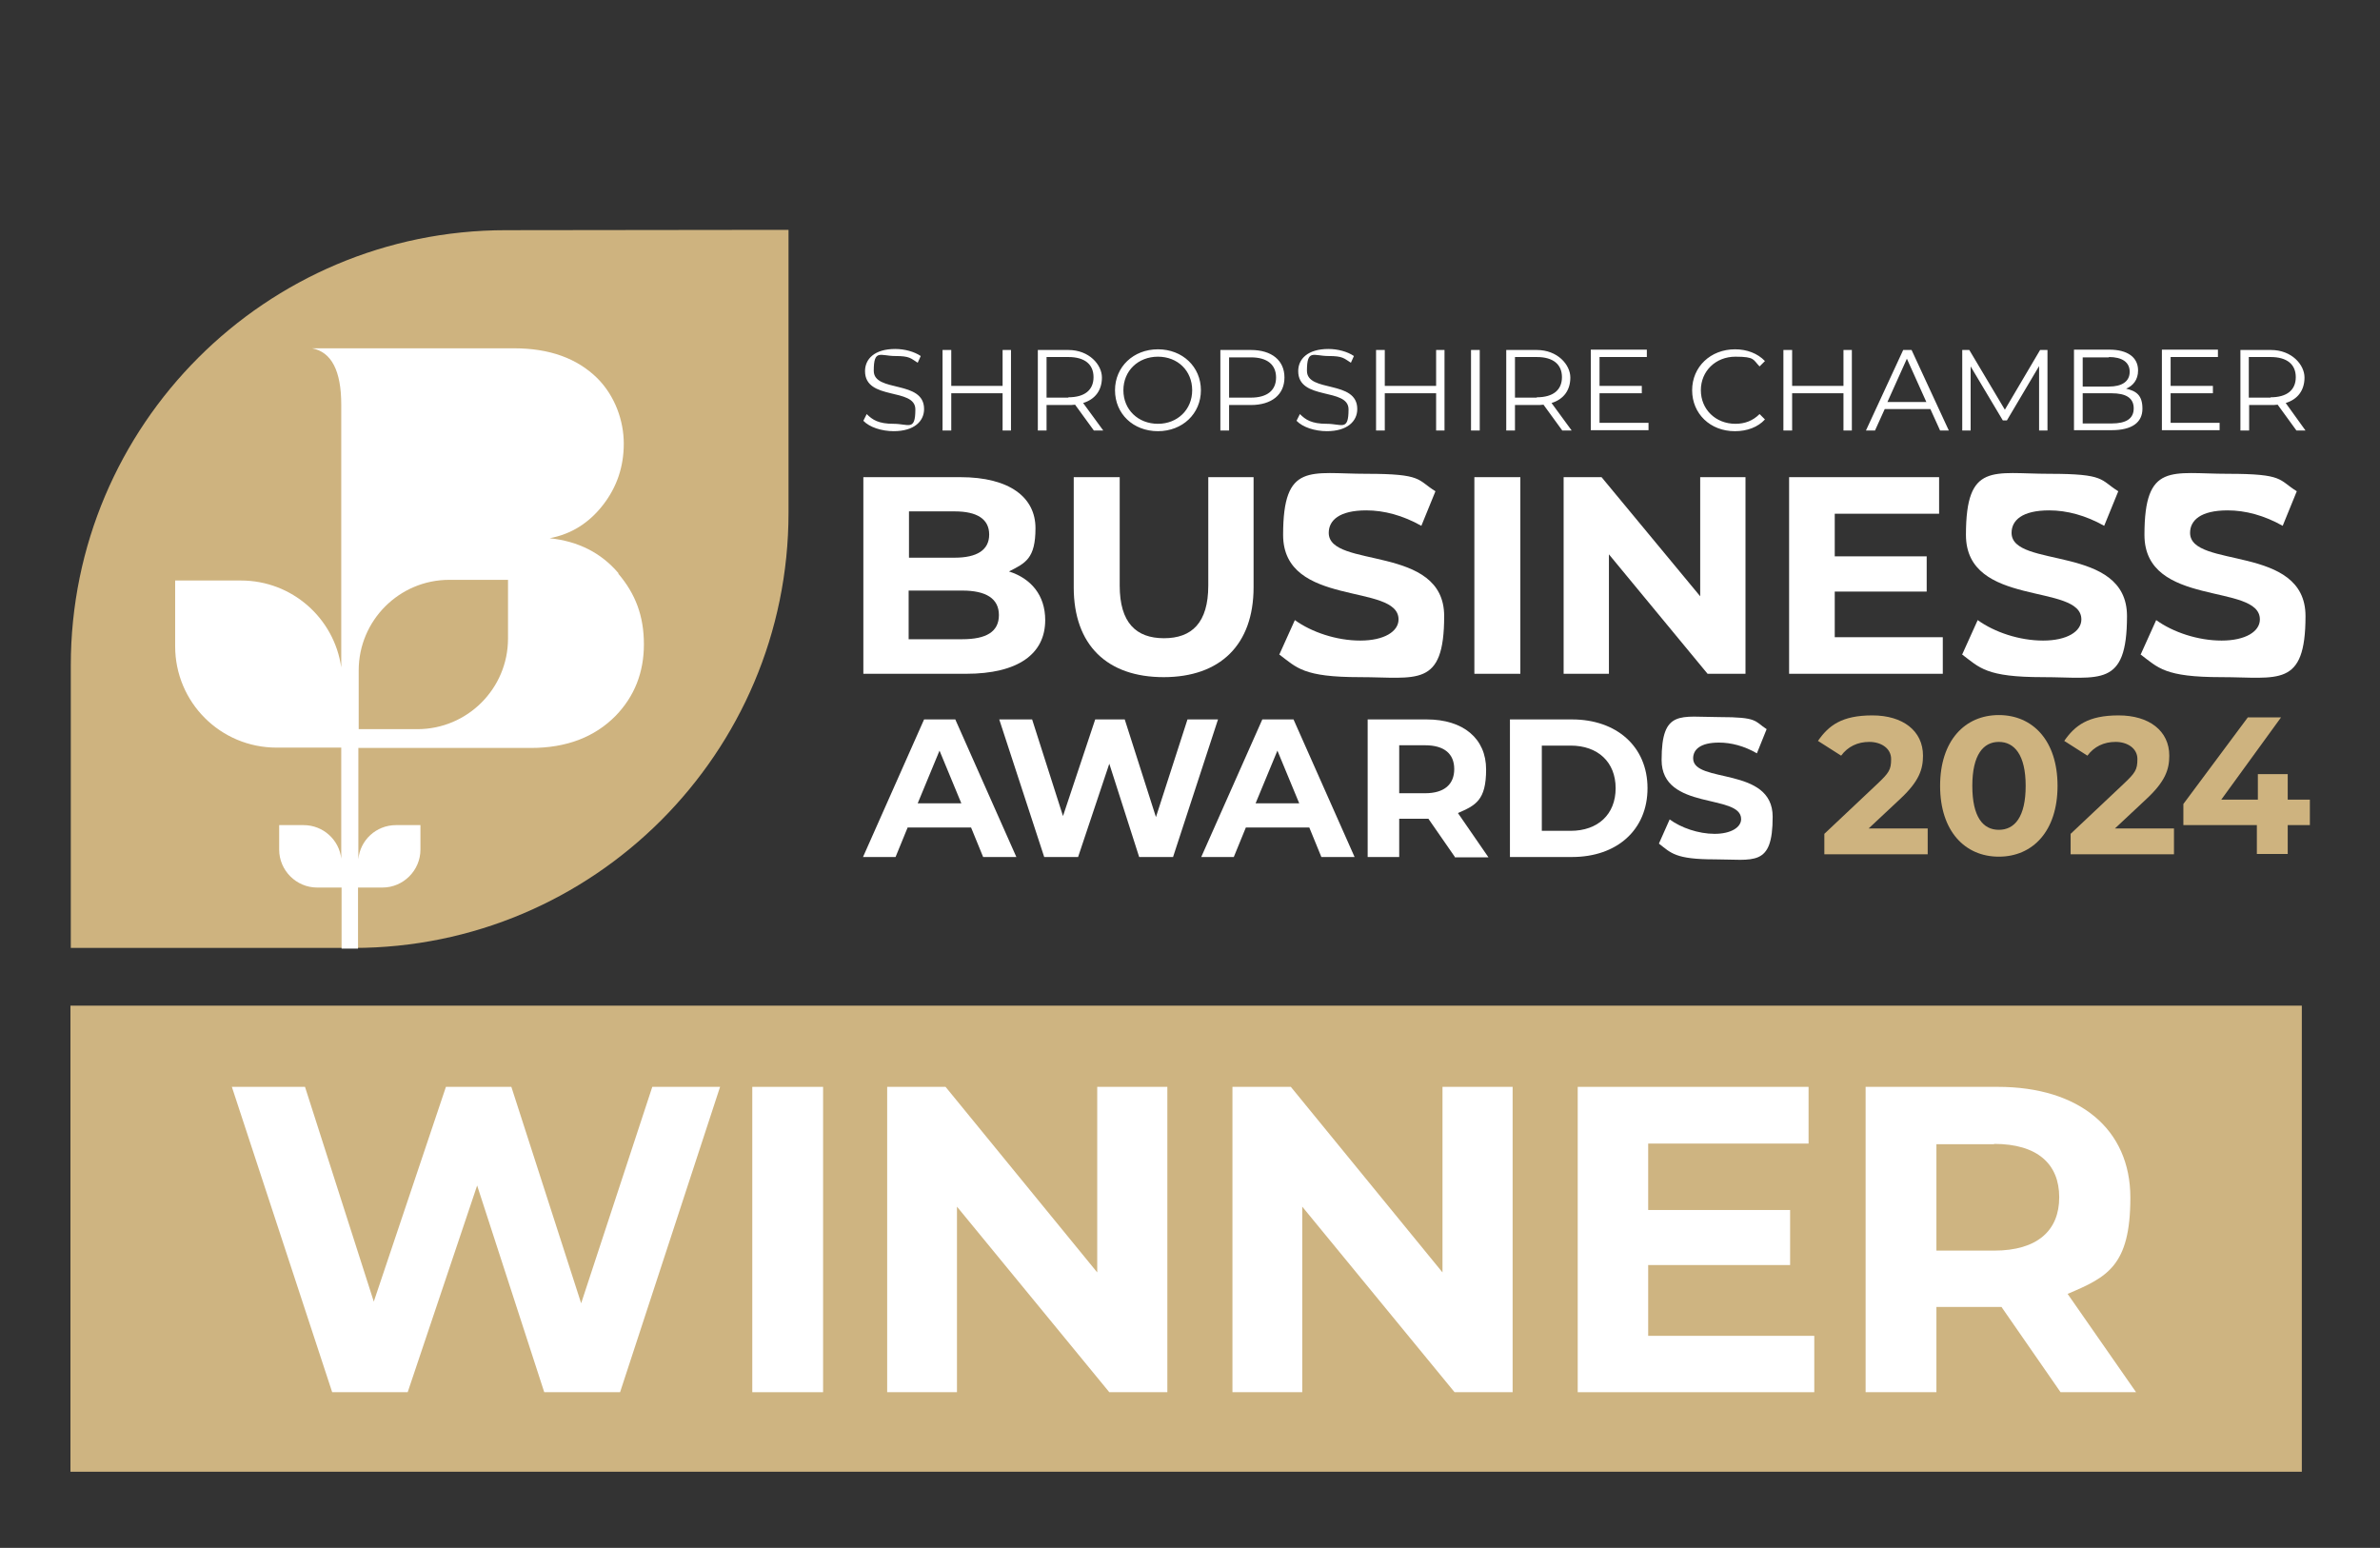 <svg xmlns="http://www.w3.org/2000/svg" id="Layer_1" data-name="Layer 1" viewBox="0 0 709.3 461.3"><rect x="0" y="0" width="709.3" height="461.3" fill="#333333" stroke="none"/><defs><style>      .cls-1 {        fill: #ceb481;      }      .cls-1, .cls-2, .cls-3 {        stroke-width: 0px;      }      .cls-2 {        fill: #fff;      }      .cls-3 {        fill: #ceb37f;      }    </style></defs><path class="cls-3" d="M688.4,238.3h-6.6v-7.6h-8.9v7.6h-10.9l17.8-24.5h-9.9l-19.2,25.8v6.3h21.9v8.6h9.2v-8.6h6.6v-7.7ZM630.3,246.9l9.4-8.8c5.7-5.3,6.8-8.9,6.8-12.9,0-7.4-6-12-15.1-12s-13,3-16.2,7.6l6.9,4.4c2-2.7,4.9-4.1,8.4-4.1s6.5,1.9,6.5,5.1-.6,4.1-4.2,7.5l-15.7,14.8v6.1h30.8v-7.7h-17.5ZM595.7,247.3c-4.7,0-7.9-3.8-7.9-13.1s3.3-13.1,7.9-13.1,8,3.8,8,13.1-3.3,13.1-8,13.1M595.7,255.3c10.1,0,17.5-7.6,17.5-21.1s-7.4-21.1-17.5-21.1-17.5,7.6-17.5,21.1,7.4,21.1,17.5,21.1M556.9,246.9l9.4-8.8c5.7-5.3,6.8-8.9,6.8-12.9,0-7.4-6-12-15.1-12s-13,3-16.2,7.6l6.9,4.4c2-2.7,4.9-4.1,8.4-4.1s6.5,1.9,6.5,5.1-.6,4.1-4.2,7.5l-15.7,14.8v6.1h30.8v-7.7h-17.5Z"></path><path class="cls-2" d="M266.3,128.5c6.2,0,9.1-3,9.1-6.6,0-8.8-15-4.8-15-11.4s2-4.4,6.4-4.4,4.6.7,6.7,2l.9-2c-1.9-1.3-4.8-2.1-7.6-2.1-6.2,0-9,3-9,6.6,0,8.9,15,4.8,15,11.4s-2,4.3-6.5,4.3-6.3-1.2-8-2.9l-1,2c1.8,1.9,5.4,3.1,9.1,3.1M298.8,104.3v10.7h-15.3v-10.7h-2.6v24h2.6v-11.1h15.3v11.1h2.5v-24h-2.5ZM328.8,128.3l-6-8.2c3.6-1.1,5.6-3.8,5.6-7.6s-3.8-8.2-10-8.2h-9.1v24h2.6v-7.6h6.5c.7,0,1.3,0,2-.1l5.6,7.7h2.8ZM318.4,118.5h-6.5v-12.1h6.5c4.9,0,7.5,2.2,7.5,6s-2.6,6-7.5,6M345.1,128.5c7.3,0,12.8-5.2,12.8-12.2s-5.5-12.2-12.8-12.2-12.8,5.2-12.8,12.2,5.4,12.2,12.8,12.2M345.1,126.3c-5.9,0-10.3-4.2-10.3-10s4.4-10,10.3-10,10.2,4.2,10.2,10-4.4,10-10.2,10M372.8,104.3h-9.1v24h2.6v-7.6h6.5c6.2,0,10-3.1,10-8.2s-3.8-8.2-10-8.2M372.8,118.5h-6.5v-12h6.5c4.9,0,7.5,2.2,7.5,6s-2.6,6-7.5,6M395.4,128.5c6.2,0,9.1-3,9.1-6.6,0-8.8-15-4.8-15-11.4s2-4.4,6.4-4.4,4.6.7,6.7,2l.9-2c-1.9-1.3-4.8-2.1-7.6-2.1-6.2,0-9,3-9,6.6,0,8.9,15,4.8,15,11.4s-2,4.3-6.5,4.3-6.3-1.2-8-2.9l-1,2c1.8,1.9,5.4,3.1,9.1,3.1M428,104.3v10.7h-15.3v-10.7h-2.6v24h2.6v-11.1h15.3v11.1h2.5v-24h-2.5ZM438.4,128.3h2.6v-24h-2.6v24ZM468.4,128.3l-6-8.2c3.6-1.1,5.6-3.8,5.6-7.6s-3.8-8.2-10-8.2h-9.1v24h2.6v-7.6h6.5c.7,0,1.3,0,2-.1l5.6,7.7h2.8ZM458,118.5h-6.5v-12.1h6.5c4.9,0,7.5,2.2,7.5,6s-2.6,6-7.5,6M476.7,126.1v-8.9h12.6v-2.2h-12.6v-8.6h14.1v-2.2h-16.7v24h17.2v-2.2h-14.7ZM517.1,128.5c3.6,0,6.8-1.2,8.9-3.5l-1.6-1.6c-2,2-4.4,2.9-7.2,2.9-5.9,0-10.3-4.3-10.3-10s4.4-10,10.3-10,5.2.9,7.2,2.9l1.6-1.6c-2.2-2.3-5.4-3.5-8.9-3.5-7.3,0-12.8,5.2-12.8,12.2s5.4,12.2,12.7,12.2M549.4,104.3v10.7h-15.3v-10.7h-2.6v24h2.6v-11.1h15.3v11.1h2.5v-24h-2.5ZM578.1,128.3h2.7l-11.1-24h-2.5l-11.1,24h2.7l2.9-6.4h13.6l2.9,6.4ZM562.5,119.8l5.8-12.9,5.8,12.9h-11.7ZM608,104.3l-10.5,17.8-10.6-17.8h-2.1v24h2.5v-19.1l9.6,16.1h1.2l9.6-16.2v19.2h2.5v-24h-2.1ZM633.5,115.9c2.2-.9,3.7-2.7,3.7-5.5,0-3.9-3.1-6.2-8.6-6.2h-10.5v24h11.2c6.1,0,9.2-2.3,9.2-6.4s-1.9-5.3-5-6M628.5,106.4c3.9,0,6.2,1.5,6.2,4.4s-2.3,4.4-6.2,4.4h-7.8v-8.7h7.8ZM629.3,126.2h-8.6v-9h8.6c4.3,0,6.6,1.4,6.6,4.5s-2.3,4.5-6.6,4.5M646.9,126.1v-8.9h12.6v-2.2h-12.6v-8.6h14.1v-2.2h-16.7v24h17.2v-2.2h-14.7ZM687.1,128.3l-5.9-8.2c3.6-1.1,5.6-3.8,5.6-7.6s-3.8-8.2-10-8.2h-9.1v24h2.6v-7.6h6.5c.7,0,1.3,0,2-.1l5.6,7.7h2.8ZM676.7,118.5h-6.5v-12.1h6.5c4.9,0,7.5,2.2,7.5,6s-2.6,6-7.5,6"></path><path class="cls-2" d="M297.7,183.3c0-4.9-3.8-7.3-10.9-7.3h-16v14.5h16c7.1,0,10.9-2.2,10.9-7.2M270.9,152.4v13.8h13.6c6.7,0,10.3-2.3,10.3-6.9s-3.6-6.9-10.3-6.9h-13.6ZM311.5,184.8c0,10.1-8.1,16-23.6,16h-30.6v-58.6h28.9c14.8,0,22.4,6.1,22.4,15.2s-3,10.4-7.9,12.9c6.6,2.1,10.8,7.1,10.8,14.5"></path><path class="cls-2" d="M320,175v-32.8h13.7v32.3c0,11.1,4.9,15.7,13.2,15.7s13.2-4.6,13.2-15.7v-32.3h13.5v32.8c0,17.2-10,26.8-26.8,26.8s-26.8-9.5-26.8-26.8"></path><path class="cls-2" d="M381.3,195l4.6-10.2c5,3.6,12.4,6.1,19.5,6.1s11.4-2.7,11.4-6.3c0-11-34.4-3.4-34.4-25.2s8.1-18.2,24.9-18.2,15,1.8,20.5,5.2l-4.2,10.3c-5.5-3.1-11.1-4.6-16.4-4.6-8.1,0-11.2,3-11.2,6.7,0,10.8,34.4,3.3,34.4,24.8s-8.2,18.2-25.1,18.2-18.8-2.8-24.1-6.8"></path><rect class="cls-2" x="439.4" y="142.2" width="13.7" height="58.6"></rect><polygon class="cls-2" points="520.2 142.2 520.2 200.8 508.9 200.8 479.5 165.2 479.5 200.8 466 200.8 466 142.2 477.3 142.2 506.7 177.7 506.7 142.2 520.2 142.2"></polygon><polygon class="cls-2" points="579 189.9 579 200.8 533.2 200.8 533.2 142.2 577.9 142.2 577.9 153.1 546.8 153.1 546.8 165.8 574.2 165.8 574.2 176.3 546.8 176.3 546.8 189.9 579 189.9"></polygon><path class="cls-2" d="M584.8,195l4.6-10.2c5,3.6,12.4,6.1,19.5,6.1s11.4-2.7,11.4-6.3c0-11-34.4-3.4-34.4-25.2s8.1-18.2,24.9-18.2,15,1.8,20.5,5.2l-4.2,10.3c-5.5-3.1-11.1-4.6-16.4-4.6-8.1,0-11.2,3-11.2,6.7,0,10.8,34.4,3.3,34.4,24.8s-8.2,18.2-25.1,18.2-18.8-2.8-24.1-6.8"></path><path class="cls-2" d="M638,195l4.6-10.2c5,3.6,12.4,6.1,19.5,6.1s11.4-2.7,11.4-6.3c0-11-34.4-3.4-34.4-25.2s8.1-18.2,24.9-18.2,15,1.8,20.5,5.2l-4.2,10.3c-5.5-3.1-11.1-4.6-16.4-4.6-8.1,0-11.2,3-11.2,6.7,0,10.8,34.4,3.3,34.4,24.8s-8.2,18.2-25.1,18.2-18.8-2.8-24.1-6.8"></path><path class="cls-2" d="M286.5,239.4l-6.5-15.7-6.5,15.7h12.9ZM289.4,246.6h-18.9l-3.6,8.8h-9.7l18.2-41h9.3l18.2,41h-9.9l-3.6-8.8Z"></path><polygon class="cls-2" points="363 214.4 349.6 255.4 339.5 255.4 330.6 227.6 321.3 255.4 311.2 255.4 297.8 214.4 307.6 214.4 316.8 243.2 326.4 214.4 335.2 214.4 344.5 243.5 353.9 214.4 363 214.4"></polygon><path class="cls-2" d="M387.2,239.4l-6.5-15.7-6.5,15.7h12.9ZM390.2,246.6h-18.9l-3.6,8.8h-9.7l18.2-41h9.3l18.2,41h-9.9l-3.6-8.8Z"></path><path class="cls-2" d="M424.7,222.1h-7.7v14.3h7.7c5.8,0,8.7-2.7,8.7-7.2s-2.9-7.1-8.7-7.1M433.6,255.4l-7.9-11.4h-8.7v11.4h-9.4v-41h17.6c10.9,0,17.7,5.7,17.7,14.9s-3.1,10.7-8.4,13l9.1,13.2h-10.1Z"></path><path class="cls-2" d="M468.1,247.6c8.1,0,13.4-4.9,13.4-12.7s-5.3-12.7-13.4-12.7h-8.6v25.4h8.6ZM450,214.4h18.5c13.3,0,22.5,8.1,22.5,20.5s-9.1,20.5-22.5,20.5h-18.5v-41Z"></path><path class="cls-2" d="M494.4,251.4l3.2-7.2c3.4,2.5,8.6,4.3,13.4,4.3s7.9-1.9,7.9-4.4c0-7.7-23.7-2.4-23.7-17.6s5.6-12.8,17.2-12.8,10.4,1.2,14.1,3.6l-2.9,7.2c-3.8-2.2-7.7-3.2-11.3-3.2-5.6,0-7.7,2.1-7.7,4.7,0,7.6,23.7,2.3,23.7,17.4s-5.6,12.7-17.3,12.7-13-1.9-16.6-4.7"></path><path class="cls-3" d="M21.1,198.3v84.2c.1,0,84.2,0,84.2,0,71.6,0,129.7-58.1,129.7-129.7v-84.3c.1,0-84.2.1-84.2.1-71.6,0-129.7,58.1-129.7,129.7"></path><path class="cls-2" d="M151.4,190.3c0,14.9-12.1,27-27,27h-17.5s0-17.5,0-17.5c0-14.9,12.1-27,27-27h17.5s0,17.5,0,17.5ZM184.3,170.8c-5.1-6-11.9-9.5-20.5-10.4,6.4-1.2,11.7-4.5,15.9-9.9,4.2-5.4,6.2-11.5,6.2-18.3s-2.6-14.2-7.9-19.5c-6-5.9-14.2-8.9-24.8-8.9h-60.2c5.8,1.1,8.7,6.7,8.7,16.8v78.3c-2.1-14.7-14.7-25.9-29.9-25.9h-19.6s0,19.6,0,19.6c0,16.7,13.5,30.2,30.2,30.2h19.3s0,33.1,0,33.1c-.6-5.6-5.4-10-11.2-10h-7.3s0,7.3,0,7.3c0,6.2,5.1,11.3,11.3,11.3h7.3s0,18.2,0,18.2h4.9s0-18.2,0-18.2h7.3c6.2,0,11.3-5.1,11.3-11.3v-7.3s-7.3,0-7.3,0c-5.9,0-10.7,4.5-11.2,10.2v-33.2h51.4c10.6,0,19-3.2,25.3-9.6,5.6-5.8,8.4-12.9,8.4-21.3s-2.5-15-7.6-21"></path><rect class="cls-1" x="21" y="299.7" width="665" height="138.9"></rect><g><path class="cls-2" d="M214.6,323.9l-29.8,91h-22.6l-20-61.6-20.7,61.6h-22.5l-29.9-91h21.8l20.5,64,21.5-64h19.5l20.8,64.5,21.2-64.5h20.2Z"></path><path class="cls-2" d="M224.2,323.9h21.1v91h-21.1v-91Z"></path><path class="cls-2" d="M347.9,323.9v91h-17.3l-45.4-55.3v55.3h-20.8v-91h17.4l45.2,55.3v-55.3h20.8Z"></path><path class="cls-2" d="M450.8,323.9v91h-17.3l-45.4-55.3v55.3h-20.8v-91h17.4l45.2,55.3v-55.3h20.8Z"></path><path class="cls-2" d="M540.7,398v16.9h-70.5v-91h68.8v16.9h-47.8v19.8h42.3v16.4h-42.3v21.1h49.5Z"></path><path class="cls-2" d="M614.1,414.9l-17.6-25.4h-19.4v25.4h-21.1v-91h39.4c24.3,0,39.5,12.6,39.5,33s-6.9,23.7-18.7,28.7l20.4,29.3h-22.6ZM594.3,341h-17.2v31.7h17.2c12.9,0,19.4-6,19.4-15.9s-6.5-15.9-19.4-15.9Z"></path></g></svg>